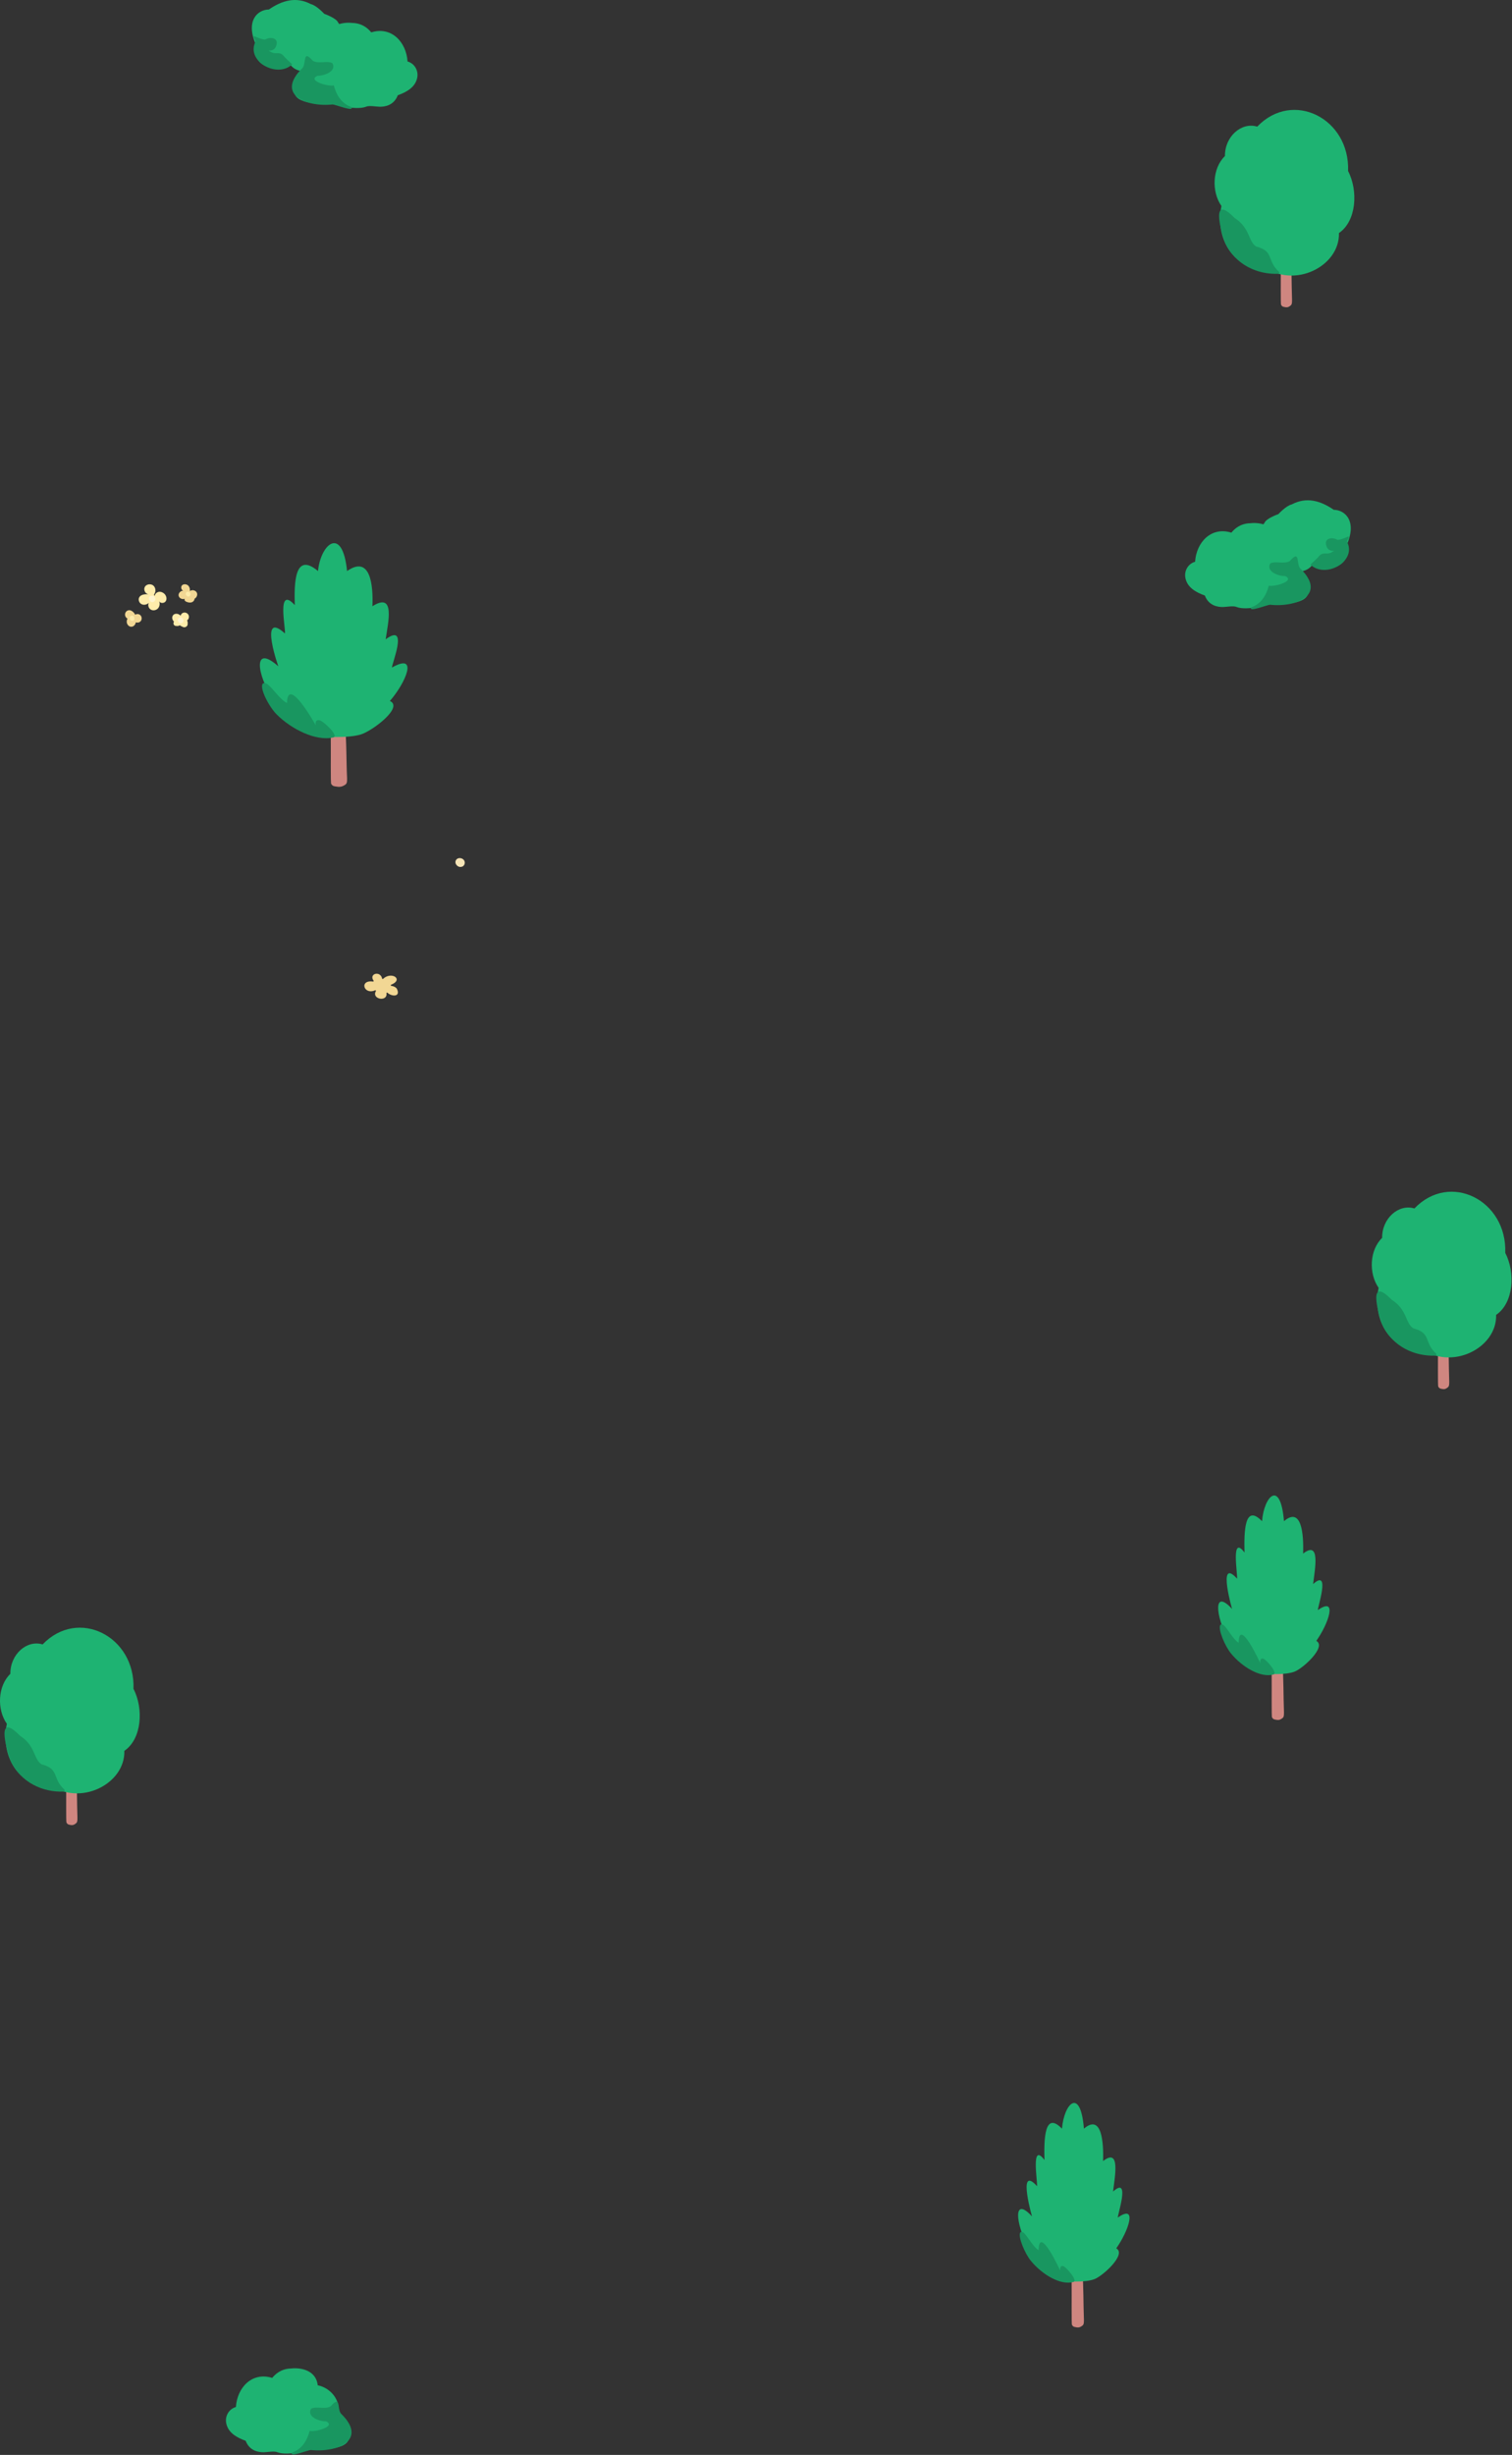 <svg xmlns="http://www.w3.org/2000/svg" width="1693" height="2748" fill="none"><rect width="100%" height="100%" fill="#333333" stroke="none"/><path fill="#F2D794" d="M444.088 1106.4c-1.51-1.68-3.67-2.49-5.95-2.85-.68-.11-.78-1.04-.14-1.3 14.37-5.85.45-15.3-9.03-6.53a.672.672 0 0 1-1.12-.34c-2-9.13-15.05-5.47-9.58 2.31.34.49-.04 1.16-.63 1.08-15.69-2.2-10.29 15.25 2.34 9.77.61-.26 1.18.38.87.96-4.97 9.09 13.18 12.29 11.89 2.37-.08-.63.65-1.03 1.12-.6 5.22 4.69 15.19 4.65 10.35-4.7a.7.7 0 0 0-.11-.16z"/><path fill="#F7E5B7" d="M516.472 970.348c-4.11.9-8.15-3.87-5.87-7.63 1.58-2.68 5.71-2.85 8.09-.72 3 2.4 1.9 7.65-2.01 8.31l-.2.04z"/><path fill="#FEECAB" d="M172.357 665.633c2.35-2.86 2.22-7.56-.53-10.04s-7.74-1.92-9.61 1.28.46 8.049 4.15 8.309c-3.97-.19-8.85.131-10.59 3.701-1.29 2.64.14 6.14 2.77 7.44s6.03.52 8.1-1.56c-1.43 2.56-.3 6.16 2.24 7.63s6.06.78 8.03-1.4 2.36-5.57 1.15-8.25c1.09 2.84 5.7 2.86 7.43.35s.82-6.16-1.33-8.31c-1.65-1.65-4.04-2.64-6.34-2.27s-4.37 2.25-4.63 4.57"/><path fill="#F2D794" d="M200.027 666.982c-.62-2.91 2.21-5.86 5.1-5.74-2.11-.76-3.02-4.15-1.38-5.94 1.87-2.04 5.54-1.55 7.34.55 1.33 1.56 1.75 3.68 1.53 5.74 2.44-1.82 6.59-.88 7.83 1.97 1.05 2.4-.31 5.4-2.56 6.61-.09 1.53-1.14 3.06-2.56 3.75-1.96.95-4.32.62-6.33-.19-.93-.37-1.88-.92-2.26-1.84-.22-.53-.13-1.18.17-1.66-2.58 1.15-6.24-.4-6.84-3.25zM145.517 687.166s.02 0 .03.01h-.07c-.02 0-.02-.01-.02-.02h.05z"/><path fill="#F2D794" d="M141.887 695.594c.05-1.11.34-2.22.87-3.17-1.06-.52-1.94-1.38-2.42-2.64-1-2.59.29-5.66 2.98-6.52 2.56-.82 4.97.82 6.62 2.63.59.65 1.06 1.39 1.32 2.19.34-.19.7-.36 1.1-.48 1.92-.58 4.15-.03 5.36 1.64 1.04 1.44 1.24 3.49.44 5.09-.96 1.92-2.82 2.79-4.92 2.56-.38-.04-.77-.12-1.15-.22-.31 1.94-1.48 3.74-3.35 4.52-3.73 1.55-7.01-1.97-6.84-5.58zm5.96.44v-.04l-.02-.02q0 .03.03.06zm.04.04-.04-.06v.03c.01.02.02.03.04.03m-2.58-8.86.18-.03c.02 0 .06.01.11.02l-.02-.02h-.02c-.02-.01-.03 0-.04-.01h-.04c-.05.01-.1.02-.16.05z"/><path fill="#FEECAB" d="M194.917 695.863a5.84 5.84 0 0 1-1.89-2.93c-.74-2.73.75-5.45 3.66-5.83 2.16-.28 4.18.63 5.59 2.14.17-.79.53-1.54 1.08-2.14 1.39-1.53 3.73-1.82 5.54-.9 1.85.94 2.93 2.96 2.59 5.02-.23 1.38-.98 2.53-2.04 3.33.62.99.86 2.19.64 3.33.23 1.27-.18 2.6-1.43 3.51-1.72 1.26-3.61.79-5.2-.29-.8-.26-1.55-.67-2.15-1.24-.91.72-2.2 1.01-3.31.8-.06-.01-.12-.03-.18-.05-1.14.21-2.45-.25-3.07-1.23-.73-1.17-.63-2.52.15-3.53zm2.37-2.86c-.16-.02-.17-.02-.01 0h.02zm7.52 5.04h.01c.08.03.11.02-.01 0"/><path fill="#FEF4D0" d="M167.957 669.969c.02-.06.04-.111.05-.181l-.11.801v-.12l.11.8c-.01-.06-.03-.12-.05-.18l.3.72a2 2 0 0 0-.09-.16l.47.61c-.05-.07-.11-.12-.18-.18l.61.47c-.05-.04-.1-.06-.16-.09l.72.3a1 1 0 0 0-.18-.04l.8.11h-.12l.8-.11h-.06c.73-.95 1.47-1.92 2.2-2.88 0 .08.01.16.02.25l-.11-.801c.03.17.07.321.13.481l-.3-.72c.08.18.17.34.29.5h-5.18s.04-.07.06-.1l-.3.72c.02-.06.03-.1.04-.16l-.11.8v-.17l.11.8a.8.8 0 0 0-.06-.22l.3.72a.8.8 0 0 0-.12-.2l.47.61a.9.9 0 0 0-.17-.16l.61.47s-.09-.06-.15-.09l.72.3c-.05-.02-.1-.04-.16-.05l.8.11h-.17l.8-.11s-.08.01-.11.02c-.75.2-1.64.089-2.31-.301-.62-.36-1.22-1.079-1.38-1.789-.17-.77-.14-1.63.3-2.31s1.02-1.17 1.79-1.38c.63-.17 1.41-.2 2.04.03s.96.42 1.47.86c.26.22.44.49.64.77.33.47.47.98.54 1.53a3.44 3.44 0 0 1-.1 1.53c-.09.27-.21.58-.36.82-.56.91-1.52 1.49-2.59 1.49-.54 0-1.05-.14-1.51-.41q-.675-.405-1.08-1.08c-.28-.38-.47-.86-.62-1.3-.16-.46-.21-.96-.23-1.45l.11-.8q.135-.585.54-1.02c.37-.48.94-.95 1.56-1.08.69-.13 1.28-.18 1.96.03.61.18 1.19.53 1.62.99s.76 1.01.94 1.65c.16.59.19 1.38-.03 1.96q-.135.585-.54 1.02c-.21.33-.49.58-.84.77-.64.38-1.59.54-2.31.3s-1.43-.681-1.79-1.381-.59-1.569-.3-2.309zM199.487 695.538l-.23-.65c-.13-.4-.14-.8-.05-1.2.02-.4.14-.77.36-1.12.19-.35.45-.63.77-.84.29-.27.63-.44 1.02-.54l.8-.11c.54 0 1.05.14 1.51.41l.61.47c.37.37.63.82.77 1.32l.23.65c.13.4.14.8.05 1.2-.02.4-.14.77-.36 1.12-.19.35-.45.63-.77.84-.29.27-.63.44-1.02.54l-.8.11c-.54 0-1.05-.14-1.51-.41l-.61-.47c-.37-.37-.63-.82-.77-1.32"/><path fill="#FEECAB" d="M211.427 663.608h.02c-.13-.09-.27-.2-.4-.3.05.04.11.07.17.1l-.48-.2q.105.045.21.06l-.53-.07h.22l-.53.07a.8.8 0 0 0 .21-.06l-.48.2a1 1 0 0 0 .17-.1l-.4.31h.02c-.2.46-.39.93-.59 1.4v-.07l.07.53a.5.5 0 0 0-.04-.16l.2.48c-.02-.06-.06-.11-.09-.16l.31.4a1 1 0 0 0-.14-.14l.4.31s-.1-.07-.16-.09l.48.2c-.06-.03-.13-.04-.19-.05l.53.07h-.16l.53-.07s-.06.01-.09.02l1.47-1.93v.07l-.07-.53c0 .05.02.1.04.15l-.2-.48s.05.09.08.14l-.31-.4c.04.05.09.1.14.14l-.4-.31c.05.04.11.07.17.1l-.48-.2c.06.03.12.04.19.05l-.53-.07h.16l-.53.07s.09-.02.14-.04l-1.2 2.94s-.05-.09-.08-.13l.31.4s-.07-.08-.12-.12l.4.31s-.09-.06-.15-.08l.48.2a.8.8 0 0 0-.21-.06l.53.07h-.19l.53-.07c-.06 0-.11.02-.16.04l.48-.2s-.09.04-.13.07l.4-.31s-.02.01-.03.02l.59-1.41v.04l-.07-.53s.02.1.04.14l-.2-.48s.04.09.07.12l-.31-.4s.08.09.12.12l-.4-.31c.05.04.11.07.18.1l-.48-.2c.08.03.16.05.24.07l-.53-.07c.08 0 .16.01.23 0l-.53.07c.07 0 .13-.03.19-.05l-.48.2s.09-.05.14-.08l-.4.31s.07-.06.09-.09l-.31.4s.05-.08.07-.12v2.02c.1.12.21.26.31.39-.02-.03-.05-.05-.08-.08l.4.31s-.07-.05-.11-.06l.48.2s-.09-.03-.14-.04l.53.07h-.16l.53-.07s-.09.02-.14.04l.48-.2s-.07.04-.11.06l.4-.31s-.06.05-.09.09l.31-.4s-.03.05-.05.08l.2-.48s-.03.08-.03.12l.07-.53v.12l-.07-.53s.02.09.04.13l-.2-.48s.05.09.08.14l-.31-.4s.06.07.1.1l-.4-.31s.08.05.12.07l-.48-.2s.06.02.1.03l-.53-.07h.09l-1.73.99.03-.06-.2.48c.04-.1.07-.2.08-.31l-.07.53q.03-.18 0-.36l.07.53q-.03-.165-.09-.33l.2.48c-.04-.1-.1-.19-.16-.28l.31.4-.03-.03c-.2-.18-.33-.4-.41-.64-.13-.24-.18-.5-.17-.77-.01-.28.05-.53.17-.77.08-.25.22-.46.41-.64l.4-.31c.31-.18.65-.27 1.01-.27l.53.07c.34.1.63.27.88.51.12.15.24.31.36.46.02.03.04.05.05.08.03.05.06.11.09.17.08.19.2.42.26.64s.08.5.11.71c.04.3-.03.61-.07.89 0 .06-.02.13-.04.19 0 .03-.02.06-.03.09-.07.19-.15.38-.24.56q-.27.45-.72.72c-.31.18-.65.27-1.01.27h-.09c-.11-.01-.43-.05-.54-.07-.02 0-.04 0-.06-.01h-.02c-.13-.04-.37-.15-.49-.21-.03-.02-.07-.03-.1-.06-.13-.09-.3-.22-.42-.32l-.02-.02-.05-.05c-.07-.07-.13-.17-.18-.24s-.13-.16-.19-.25c0-.01-.02-.03-.03-.05 0 0 0-.02-.01-.02-.08-.15-.15-.34-.21-.5l-.03-.11v-.03c-.02-.13-.06-.41-.07-.54v-.07c0-.21.03-.42.08-.62 0-.02.01-.04.02-.06.04-.11.16-.38.2-.49 0-.01 0-.02.01-.03 0-.02.02-.03.03-.05.06-.09.25-.33.32-.41 0 0 0-.01.01-.02.12-.14.4-.33.48-.38.03-.02.06-.04.09-.05.15-.08.34-.15.51-.21.02 0 .04-.01.06-.02.02 0 .03 0 .05-.01.18-.04.39-.06.57-.08h.11c.19.01.39.04.58.08.02 0 .04 0 .05.01.02 0 .04.01.06.02.11.04.37.15.49.2 0 0 .02 0 .03.01.39.19.63.52.88.86.18.31.27.65.27 1.01s-.09.7-.27 1.01c-.08.18-.3.43-.38.52-.14.16-.35.3-.51.41-.04.03-.07.05-.11.07-.16.08-.41.2-.62.25s-.44.08-.67.09h-.15c-.2-.02-.45-.04-.67-.1a3.4 3.4 0 0 1-.61-.25c-.04-.02-.09-.04-.12-.07-.18-.12-.37-.25-.52-.41-.32-.33-.51-.67-.65-1.11-.07-.21-.08-.45-.09-.67l.07-.53.2-.48c.14-.26.19-.31.34-.43.09-.07.31-.27.48-.36.2-.11.41-.21.63-.26h.05c.17-.03.38-.06.55-.07h.12c.48.02.95.13 1.37.38.17.1.33.24.48.37.03.02.05.04.07.07.13.15.25.31.37.47.02.03.04.07.06.1.18.31.27.65.27 1.01.01.28-.05.53-.17.77-.08.25-.22.46-.41.64-.25.25-.54.42-.88.51-.03.01-.06.02-.08.03h-.04c-.17.03-.39.06-.56.07h-.12c-.18-.01-.39-.05-.57-.08-.06 0-.11-.03-.16-.05-.16-.06-.44-.16-.62-.28a5 5 0 0 1-.52-.41c-.03-.02-.04-.04-.06-.07-.12-.15-.25-.3-.35-.46a.3.3 0 0 1-.04-.08c-.07-.15-.15-.34-.21-.49 0-.02-.01-.03-.02-.05-.07-.22-.09-.46-.1-.69l.07-.53c.06-.26.18-.49.36-.68q.135-.225.36-.36c.19-.18.42-.3.68-.36.02 0 .04-.01.06-.02h.03c.13-.02.41-.06.54-.07h.13c.18.01.4.05.58.08.02 0 .04 0 .05.01.12.03.25.09.36.14s.23.09.34.15c.02 0 .03.02.05.03.15.11.31.23.45.35.03.03.06.05.09.08.07.07.13.16.19.24s.14.17.19.25c.02.03.04.07.06.1.08.17.16.34.22.52 0 .02.01.04.02.06.02.1.03.23.05.32.01.1.03.21.04.31s-.02.19-.03.29l-.04.27-.2.48s-.29.38-.32.41c-.07.06-.14.11-.21.16-.07.06-.15.11-.22.17-.04.03-.07.05-.11.07-.09.05-.2.08-.28.12-.09.04-.2.09-.3.12-.04.01-.08.02-.13.03-.18.03-.39.06-.57.08h-.16c-.19-.02-.39-.05-.58-.08-.05 0-.1-.02-.15-.03-.18-.06-.36-.14-.53-.22-.02-.01-.05-.02-.07-.03a.2.2 0 0 1-.06-.04c-.16-.11-.31-.23-.46-.36-.2-.18-.33-.4-.41-.64-.13-.24-.18-.5-.17-.77-.01-.28.05-.53.17-.77.08-.25.22-.46.41-.64l.4-.31c.31-.18.65-.27 1.01-.27l.53.07c.34.1.63.27.88.51zM148.407 690.342h.03l-.53-.07h.11l-.53.07s.06-.01.08-.02l-.48.2s.05-.03.07-.04l-.4.31s.06-.05.08-.08l-.31.4s.06-.09.08-.13l-.2.48c.02-.06.04-.11.05-.17l-.07.53v-.2l.07.53c0-.05-.02-.1-.04-.15l.2.48s-.04-.07-.06-.11l.31.4-.08-.08.4.31s-.05-.04-.08-.05l.48.2s-.09-.03-.14-.04l.53.07h-.15l.53-.07c-.05 0-.1.02-.15.04l.48-.2a1 1 0 0 0-.17.1l.4-.31c-.06.05-.11.1-.16.16l.31-.4c-.05.06-.08.13-.12.2l.2-.48c-.03.07-.05.15-.06.22l.07-.53v.18l-.07-.53c.01.07.03.14.06.2l-.2-.48c.03.07.07.14.12.2l-.31-.4c.06.08.13.14.2.2l-.4-.31c.09.07.19.12.29.17l-.48-.2c.12.05.25.09.38.1l-.53-.07c.08.01.16.02.24.01l-2 2v-.25l.07.53c-.01-.09-.04-.18-.07-.26l.2.48c-.04-.08-.08-.16-.14-.24l.31.4q-.09-.12-.21-.21l.4.31c-.07-.05-.15-.1-.23-.14l.48.2c-.06-.02-.12-.04-.19-.05h1.06-.02c.16-.06.32-.13.48-.19l-.06.03.4-.31-.06.06.31-.4s-.03.05-.04.08l.2-.48-.03.11.07-.53v.09l-.07-.53s.01.06.02.08l-.2-.48v.02c.16.23.24.48.25.74.06.27.05.53-.04.8-.06.26-.18.49-.36.68-.14.22-.33.39-.56.52l-.48.2c-.35.1-.71.1-1.06 0l-.48-.2q-.45-.27-.72-.72c-.22-.44-.27-.62-.31-1.11v-.07c0-.1.02-.19.04-.29.01-.1.02-.19.04-.29.08-.39.34-.82.63-1.09.07-.06.14-.12.22-.17.07-.06.14-.12.22-.17.01 0 .03-.02.04-.02l.48-.2c.38-.13.8-.1 1.18.01.2.06.4.16.59.24.05.02.1.05.14.08.22.14.44.3.62.5s.36.41.48.65.25.49.3.76c.05.25.11.56.08.83.01.28-.05.53-.17.77-.08.25-.22.46-.41.64l-.4.31c-.31.18-.65.27-1.01.27-.27 0-.55-.05-.81-.09-.1-.02-.2-.04-.3-.08-.2-.08-.4-.16-.59-.25-.05-.02-.09-.05-.14-.08-.18-.11-.34-.25-.5-.38-.04-.03-.08-.07-.11-.1-.14-.15-.27-.33-.39-.49-.03-.04-.06-.08-.08-.13-.1-.19-.18-.39-.25-.59-.02-.05-.03-.1-.04-.15-.03-.18-.06-.39-.08-.58v-.14c.01-.19.04-.4.08-.59 0-.05.02-.09.03-.13.03-.1.08-.2.12-.29s.08-.21.13-.3c.02-.04.05-.08.07-.12.1-.15.23-.3.34-.44.02-.02.03-.04.05-.06.09-.09.2-.17.29-.24s.2-.17.31-.23c.09-.05.21-.09.3-.13s.19-.09.29-.12c.02 0 .04-.01.06-.02h.03c.17-.03.38-.06.55-.07h.13c.19.02.39.04.58.08.03 0 .05.01.07.02h.02c.09.03.4.16.49.21.01 0 .03.01.04.02.08.05.17.13.24.18s.17.12.24.19l.03.03c.1.12.25.3.33.43.02.03.03.06.05.09.07.15.16.35.21.51 0 .02.01.03.01.05s0 .03.01.05c.04.19.06.38.08.57.02.16-.02.3-.04.46-.02.12-.02.25-.06.37 0 .02-.01.04-.02.05-.06.17-.14.35-.22.51-.02.03-.03.06-.05.09-.09.14-.22.31-.34.43-.01.01-.02.03-.03.04s-.03.02-.04.03c-.13.11-.29.24-.43.33-.01 0-.03.02-.04.02-.07.03-.42.18-.48.2h-.03c-.02 0-.03 0-.05.01-.07.02-.47.07-.54.07h-.08c-.09 0-.3-.04-.28-.04-.09-.01-.2-.02-.3-.04-.26-.06-.49-.18-.68-.36-.22-.14-.39-.33-.52-.56-.15-.23-.23-.48-.24-.74-.06-.27-.05-.53.04-.8l.2-.48q.27-.45.72-.72l.48-.2c.35-.1.71-.1 1.06 0z"/><g clip-path="url(#a)"><path fill="#CF8680" d="M1613.14 1554.46c3.66.88 5.25.79 8.03-1.54 1.37-1.16 1.57-2.59 1.54-6.52-.64-18.01-.3-36.3-1.61-54.17-.73-5.96-4.74-9.33-8.03-6.85-3.69 3.18-2.83 11.08-2.99 17.41v3.99c.14 14.99-.25 44.49.34 45.3s.79 1.89 2.74 2.36z"/><path fill="#1EB372" d="M1685.45 1402.45c2.14-58.88-61.95-91.25-101.72-49.72-17.65-5.42-36.4 11.1-36.14 32.94-14.11 13.54-15.27 39.77-3.92 55.94-7.48 35.06 13.12 71.36 47.03 67.41 34.07 25.75 85.57.34 84.54-37.17 19.57-13.31 21.75-47.18 10.22-69.38z"/><path fill="#1EB372" d="M1663.76 1376.46c3.01-14.26-17.34-24.51-19.47-7.29-1.13 11.6 16.66 21.78 19.47 7.29M1671.48 1402.87c2-7.47-7.64-16.82-10.21-6.67-1.39 6.01 8.68 15.6 10.21 6.67"/><path fill="#199660" d="M1608.01 1515.14c-13.97-12.67-5.04-22.96-25.46-28.18-9.17-5.84-6.63-20.85-24.26-32.05-26.03-26.7-16.46 11.04-10.51 27.74 11.3 25 36.76 35.82 59.42 34.81 1.18 0 1.65-.99.81-2.32"/></g><g clip-path="url(#b)"><path fill="#CF8680" d="M374.807 880.199c5.285.966 7.579.877 11.594-1.701 1.984-1.27 2.263-2.858 2.216-7.201-.93-19.876-.434-40.069-2.325-59.792-1.054-6.566-6.835-10.3-11.594-7.556-5.316 3.517-4.076 12.23-4.309 19.227v4.407c.202 16.548-.356 49.111.496 50.013.853.902 1.147 2.083 3.953 2.603z"/><path fill="#1EB372" d="M436.574 784.644c17.515-20.04 32.597-54.61 2.449-37.477-1.643-.864 19.809-51.435-7.192-31.534 2.651-18.415 11.3-53.569-14.833-37.034 1.023-23.469-2.248-57.645-28.381-39.37-5.177-51.346-29.543-30.619-32.55 0-26.35-22.199-26.722 13.691-25.993 38.1-20.615-22.593-10.044 26.201-11.021 31.75-30.86-27.94-5.673 42.164-7.347 36.83-28.644-25.539-24.629 8.433-5.781 37.313-17.205 1.181 23.792 35.077 40.842 38.887s44.377 3.988 57.35 0c12.974-3.987 48.05-30.48 32.457-37.452z"/><path fill="#199660" d="M299.384 765.682c7.347 6.223 14.167 17.399 21.963 21.235.62-31.915 32.209 24.981 32.209 24.981s-1.581-6.77 4.185-5.677c4.263.8 22.351 17.716 15.314 19.304-19.592 4.394-46.841-9.373-63.162-25.705-8.82-8.839-19.251-29.172-15.826-34.303 1.395-2.095 5.317.191 5.317.191z"/></g><g clip-path="url(#c)"><path fill="#1EB372" d="M264.149 2694.38c1.386-21.74 17.993-39.66 40.647-32.6 3.344-4.12 9.87-10.28 21.068-10.53 7.005-.91 27.636-.31 29.912 18.77 14.776 3.06 25.754 16.91 23.1 31.78 10.744 4.58 14.104 14.66 11.802 27.81-2.596 14.82-41.378 12.05-41.378 12.05s-26.645 7.97-38.64 3.36c-3.26-1.62-11.34-.08-15.12 0-6.04.13-16.128-1.48-20.471-12.84-9.652-3.49-19.774-8.85-21.807-19.9-1.503-8.14 3.444-15.91 10.887-17.9"/><path fill="#199660" d="M326.998 2745.37c11.575-4.06 16.993-13.93 19.723-24.29 5.376 1.8 30.315-5.1 18.312-10.71-7.039.3-21.941-4.99-16.725-14.12 6.065-3.12 15.129 1.1 21.815-2.59 11.92-13.49 7.065 2.67 11.701 8.11 30.492 29.73-4.342 43.93-33.885 40.69-3.167.14-24.595 8.86-20.933 2.91z"/></g><g clip-path="url(#d)"><path fill="#CF8680" d="M1437.14 343.464c3.67.883 5.25.798 8.03-1.537 1.37-1.162 1.57-2.589 1.54-6.522-.64-18.005-.3-36.3-1.61-54.172-.73-5.953-4.74-9.329-8.03-6.848-3.69 3.182-2.82 11.083-2.99 17.412v3.993c.15 14.992-.25 44.491.34 45.302s.79 1.888 2.74 2.36z"/><path fill="#1EB372" d="M1509.46 191.461c2.13-58.879-61.96-91.258-101.73-49.719-17.65-5.421-36.4 11.096-36.14 32.936-14.11 13.54-15.26 39.773-3.91 55.939-7.49 35.065 13.11 71.365 47.03 67.409 34.06 25.749 85.56.339 84.53-37.171 19.57-13.31 21.75-47.178 10.23-69.382z"/><path fill="#1EB372" d="M1487.76 165.472c3.01-14.266-17.34-24.514-19.46-7.296-1.14 11.604 16.65 21.78 19.46 7.296M1495.48 191.873c2.01-7.466-7.63-16.819-10.21-6.667-1.39 6.014 8.68 15.597 10.21 6.667"/><path fill="#199660" d="M1432.01 304.149c-13.97-12.669-5.04-22.966-25.46-28.181-9.17-5.844-6.62-20.848-24.26-32.053-26.03-26.693-16.46 11.047-10.5 27.745 11.3 24.999 36.76 35.816 59.42 34.812 1.17 0 1.65-.992.8-2.323"/></g><g clip-path="url(#e)"><path fill="#CF8680" d="M77.141 2042.46c3.667.88 5.253.79 8.034-1.54 1.37-1.16 1.566-2.59 1.535-6.52-.639-18.01-.299-36.3-1.607-54.17-.731-5.96-4.738-9.33-8.034-6.85-3.687 3.18-2.822 11.08-2.987 17.41v3.99c.144 14.99-.247 44.49.34 45.3s.793 1.89 2.74 2.36z"/><path fill="#1EB372" d="M149.457 1890.45c2.133-58.88-61.954-91.25-101.722-49.72-17.655-5.42-36.4 11.1-36.143 32.94-14.111 13.54-15.265 39.77-3.914 55.94-7.488 35.06 13.112 71.36 47.03 67.41 34.062 25.75 85.562.34 84.532-37.17 19.57-13.31 21.753-47.18 10.228-69.38z"/><path fill="#1EB372" d="M127.766 1864.46c3.007-14.26-17.346-24.51-19.467-7.29-1.133 11.6 16.655 21.78 19.467 7.29M135.48 1890.87c2.009-7.47-7.632-16.82-10.207-6.67-1.391 6.01 8.683 15.6 10.207 6.67"/><path fill="#199660" d="M72.012 2003.14c-13.967-12.67-5.037-22.96-25.462-28.18-9.167-5.84-6.623-20.85-24.256-32.05-26.029-26.7-16.46 11.04-10.506 27.74 11.299 25 36.76 35.82 59.42 34.81 1.174 0 1.648-.99.804-2.32"/></g><g clip-path="url(#f)"><path fill="#CF8680" d="M1427.25 1924.77c3.99.89 5.73.81 8.76-1.57 1.49-1.17 1.7-2.63 1.67-6.63-.7-18.31-.33-36.91-1.76-55.08-.79-6.05-5.16-9.49-8.75-6.96-4.01 3.24-3.07 11.26-3.25 17.71v4.06c.15 15.24-.27 45.24.37 46.07.65.83.87 1.92 2.99 2.4z"/><path fill="#1EB372" d="M1473.88 1836.74c13.22-18.46 24.6-50.31 1.85-34.52-1.24-.8 14.95-47.39-5.43-29.05 2-16.97 8.53-49.35-11.2-34.12.77-21.62-1.69-53.11-21.42-36.27-3.91-47.3-22.3-28.21-24.57 0-19.89-20.45-20.17 12.61-19.62 35.1-15.56-20.81-7.58 24.14-8.32 29.25-23.29-25.74-4.28 38.84-5.55 33.93-21.62-23.53-18.59 7.77-4.36 34.37-12.99 1.09 17.96 32.32 30.83 35.83s33.5 3.67 43.29 0 36.27-28.08 24.5-34.5z"/><path fill="#199660" d="M1370.32 1819.28c5.55 5.73 10.7 16.03 16.58 19.56.47-29.4 24.31 23.02 24.31 23.02s-1.19-6.24 3.16-5.23c3.22.73 16.87 16.32 11.56 17.78-14.79 4.05-35.35-8.63-47.67-23.68-6.66-8.14-14.54-26.88-11.95-31.6 1.05-1.93 4.01.17 4.01.17z"/><path fill="#1EB372" d="M1451.42 1726.87c0-8.47-6.12-20.65-9.45-6.68-1.05 6.12-.39 22.93 5.61 24.22 3.69-1.87 4.16-12.98 3.84-17.54M1464.92 1746.77c-6.04-12.09-9.74 19.78-1.43 13.72 2.32-3.05 2.52-10.02 1.43-13.72"/></g><g clip-path="url(#g)"><path fill="#CF8680" d="M1203.25 2604.77c3.99.89 5.73.81 8.76-1.57 1.49-1.17 1.7-2.63 1.67-6.63-.7-18.31-.33-36.91-1.76-55.08-.79-6.05-5.16-9.49-8.75-6.96-4.01 3.24-3.07 11.26-3.25 17.71v4.06c.15 15.24-.27 45.24.37 46.07.65.83.87 1.92 2.99 2.4z"/><path fill="#1EB372" d="M1249.88 2516.74c13.22-18.46 24.6-50.31 1.85-34.52-1.24-.8 14.95-47.39-5.43-29.05 2-16.97 8.53-49.35-11.2-34.12.77-21.62-1.69-53.11-21.42-36.27-3.91-47.3-22.3-28.21-24.57 0-19.89-20.45-20.17 12.61-19.62 35.1-15.56-20.81-7.58 24.14-8.32 29.25-23.29-25.74-4.28 38.84-5.55 33.93-21.62-23.53-18.59 7.77-4.36 34.37-12.99 1.09 17.96 32.32 30.83 35.83s33.5 3.67 43.29 0 36.27-28.08 24.5-34.5z"/><path fill="#199660" d="M1146.32 2499.28c5.55 5.73 10.7 16.03 16.58 19.56.47-29.4 24.31 23.02 24.31 23.02s-1.19-6.24 3.16-5.23c3.22.73 16.87 16.32 11.56 17.78-14.79 4.05-35.35-8.63-47.67-23.68-6.66-8.14-14.54-26.88-11.95-31.6 1.05-1.93 4.01.17 4.01.17z"/><path fill="#1EB372" d="M1227.42 2406.87c0-8.47-6.12-20.65-9.45-6.68-1.05 6.12-.39 22.93 5.61 24.22 3.69-1.87 4.16-12.98 3.84-17.54M1240.92 2426.77c-6.04-12.09-9.74 19.78-1.43 13.72 2.32-3.05 2.52-10.02 1.43-13.72"/></g><g clip-path="url(#h)"><path fill="#1EB372" d="M381.162 39.151c2.118-4.744.445-10.146-2.581-13.955-1.976-5.01-15.531-9.728-15.531-9.728s-8.535-9.354-14.88-10.831C331.411-4.13 315.925.463 301.008 10.67c-12.415.045-26.655 12.505-14.186 39.988-5.847 23.86 20.87 30.571 38.475 22.063 5.464 7.049 15.183 8.473 23.771 6.185 28.881 11.624 66.991-20.63 32.094-39.756"/><path fill="#199660" d="M327.219 71.986c-3.231-2.883-7.307-6.479-10.253-10.119-4.984-4.62-8.241-.187-14.338-4.13-6.194-3.16 5.002 2.786 7.156-8.357 1.344-7.476-7.832-8.134-12.656-5.206-3.676.73-12.558-4.174-12.932-3.614-.738 2.581 3.062 4.388 1.442 7.058-9.541 21.2 24.778 40.424 41.572 24.368z"/></g><g clip-path="url(#i)"><path fill="#1EB372" d="M456.328 68.838c-1.386-21.748-17.993-39.665-40.648-32.6-3.343-4.125-9.87-10.282-21.067-10.535-7.006-.907-27.636-.31-29.912 18.775-14.776 3.057-25.755 16.9-23.1 31.777-10.744 4.578-14.104 14.658-11.802 27.812 2.595 14.818 41.378 12.046 41.378 12.046s26.645 7.971 38.64 3.36c3.259-1.621 11.34-.084 15.12 0 6.04.134 16.128-1.479 20.471-12.835 9.651-3.495 19.773-8.854 21.806-19.9 1.504-8.148-3.444-15.918-10.886-17.9"/><path fill="#199660" d="M393.479 119.822c-11.575-4.058-16.993-13.928-19.723-24.293-5.376 1.806-30.316-5.099-18.312-10.71 7.039.302 21.94-4.981 16.724-14.12-6.065-3.117-15.128 1.1-21.815-2.588-11.919-13.49-7.064 2.671-11.701 8.115-30.492 29.727 4.343 43.932 33.886 40.689 3.166.135 24.595 8.854 20.932 2.907z"/></g><g clip-path="url(#j)"><path fill="#1EB372" d="M1413.31 599.159c-2.11-4.744-.44-10.146 2.58-13.955 1.98-5.011 15.54-9.728 15.54-9.728s8.53-9.354 14.88-10.831c16.75-8.767 32.24-4.175 47.16 6.034 12.41.044 26.65 12.504 14.18 39.987 5.85 23.861-20.87 30.572-38.47 22.064-5.47 7.048-15.18 8.472-23.77 6.185-28.88 11.623-66.99-20.63-32.1-39.756"/><path fill="#199660" d="M1467.26 631.994c3.23-2.883 7.3-6.479 10.25-10.119 4.98-4.619 8.24-.187 14.34-4.13 6.19-3.159-5 2.786-7.16-8.357-1.34-7.476 7.83-8.134 12.66-5.206 3.67.729 12.56-4.174 12.93-3.614.74 2.581-3.06 4.388-1.44 7.058 9.54 21.2-24.78 40.424-41.57 24.368z"/></g><g clip-path="url(#k)"><path fill="#1EB372" d="M1338.15 628.845c1.38-21.747 17.99-39.664 40.65-32.6 3.34-4.124 9.87-10.282 21.06-10.534 7.01-.907 27.64-.31 29.92 18.774 14.77 3.058 25.75 16.901 23.1 31.778 10.74 4.578 14.1 14.658 11.8 27.812-2.6 14.818-41.38 12.046-41.38 12.046s-26.65 7.971-38.64 3.36c-3.26-1.622-11.34-.084-15.12 0-6.04.134-16.13-1.479-20.47-12.836-9.65-3.494-19.78-8.853-21.81-19.899-1.5-8.148 3.45-15.918 10.89-17.901"/><path fill="#199660" d="M1401 679.829c11.57-4.057 16.99-13.927 19.72-24.292 5.38 1.806 30.32-5.099 18.31-10.71-7.04.302-21.94-4.982-16.72-14.121 6.06-3.116 15.13 1.101 21.81-2.587 11.92-13.49 7.07 2.671 11.7 8.114 30.5 29.728-4.34 43.932-33.88 40.69-3.17.134-24.6 8.854-20.93 2.906z"/></g><defs><clipPath id="a"><path fill="#fff" d="M1535.99 1334h156.478v220.958H1535.99z"/></clipPath><clipPath id="b"><path fill="#fff" d="M290.998 608h165.261v272.771H290.998z"/></clipPath><clipPath id="c"><path fill="#fff" d="M393.618 2651H252.994v96.449h140.624z"/></clipPath><clipPath id="d"><path fill="#fff" d="M1359.99 123.008h156.478v220.958H1359.99z"/></clipPath><clipPath id="e"><path fill="#fff" d="M-.006 1822h156.478v220.958H-.006z"/></clipPath><clipPath id="f"><path fill="#fff" d="M1363.99 1674.01h124.745v251.293H1363.99z"/></clipPath><clipPath id="g"><path fill="#fff" d="M1139.99 2354.01h124.745v251.293H1139.99z"/></clipPath><clipPath id="h"><path fill="#fff" d="M281.998 0h113.11v81.373h-113.11z"/></clipPath><clipPath id="i"><path fill="#fff" d="M326.858 25.453h140.624v96.45H326.858z"/></clipPath><clipPath id="j"><path fill="#fff" d="M1512.48 560.008h-113.11v81.373h113.11z"/></clipPath><clipPath id="k"><path fill="#fff" d="M1467.62 585.461h-140.624v96.449h140.624z"/></clipPath></defs></svg>